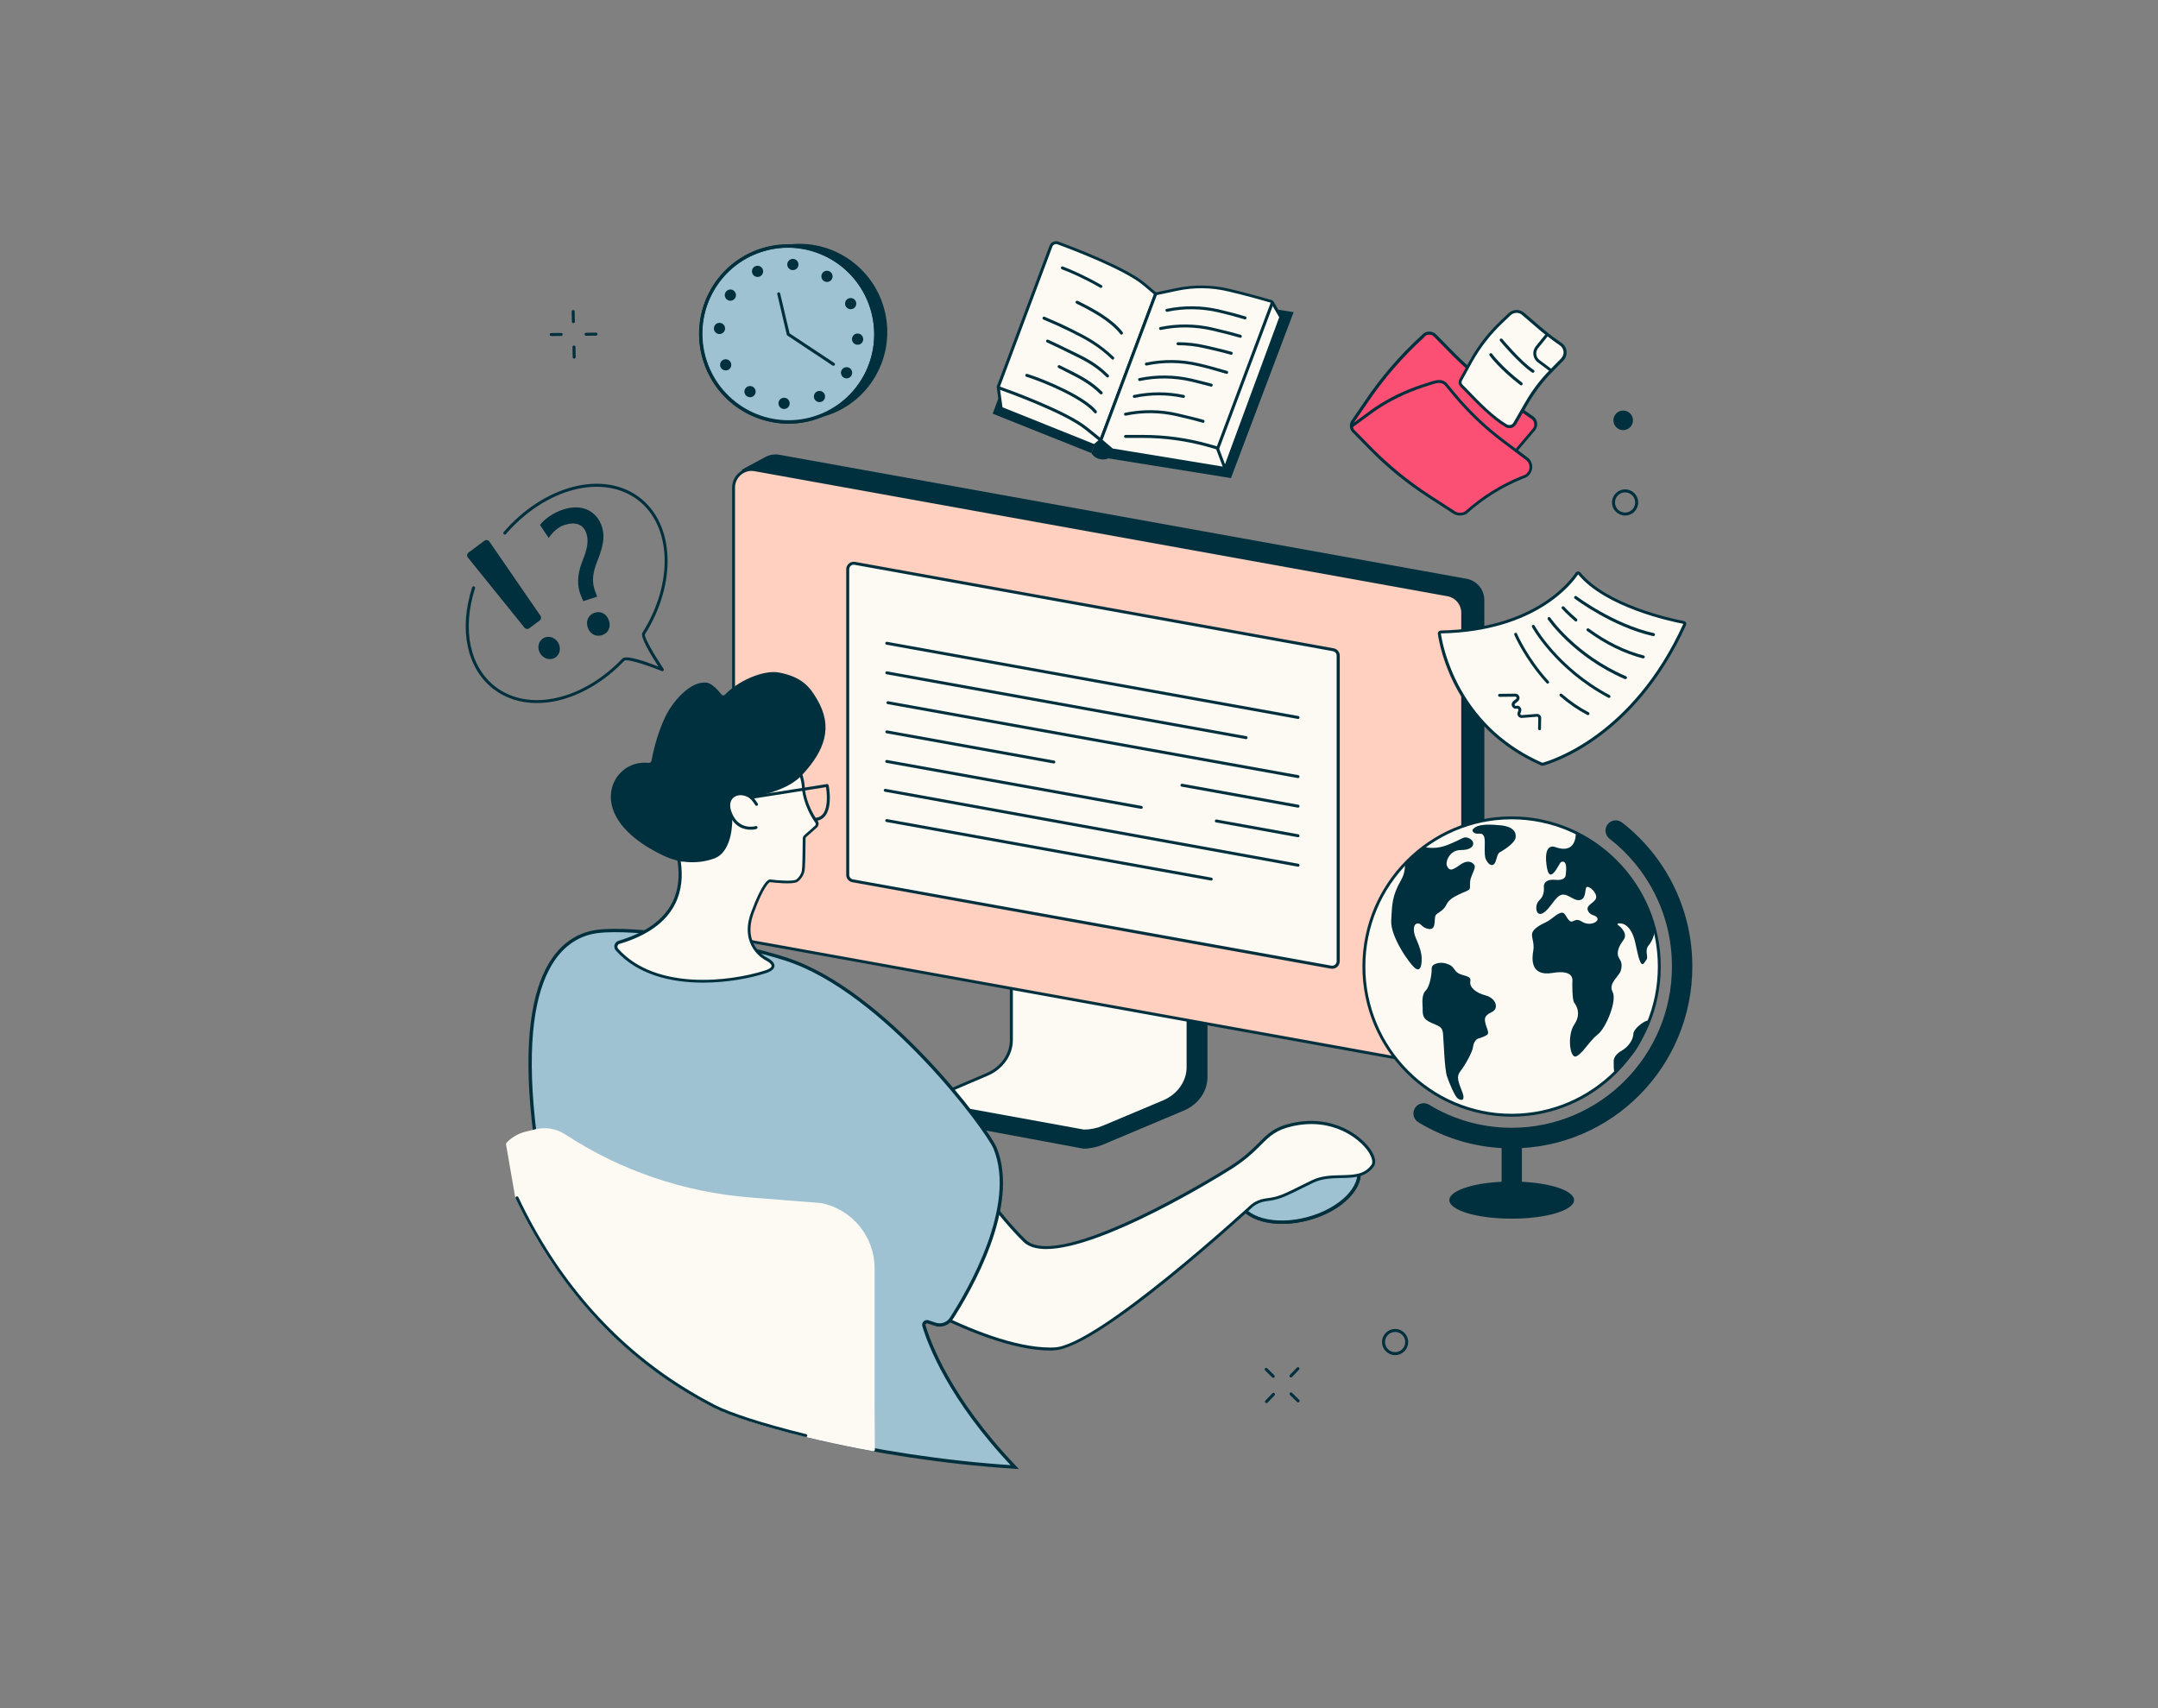 <?xml version="1.0" encoding="utf-8"?>
<!-- Generator: Adobe Illustrator 27.0.1, SVG Export Plug-In . SVG Version: 6.00 Build 0)  -->
<svg version="1.1" id="Layer_1" xmlns="http://www.w3.org/2000/svg" xmlns:xlink="http://www.w3.org/1999/xlink" x="0px" y="0px"
	 viewBox="0 0 216 171" style="enable-background:new 0 0 216 171;" xml:space="preserve">
<rect x="0" y="0" width="216" height="171" fill="#808080" stroke="none"/>
<style type="text/css">
	.st0{fill:#00303D;}
	.st1{fill:#FDFAF3;}
	.st2{fill:#FFCFBF;}
	.st3{fill:#9EC2D2;stroke:#00303D;stroke-width:0.334;stroke-miterlimit:10;}
	.st4{fill:#FB4F73;}
</style>
<g id="Digital_learning_00000110449496243956893260000011526481292181920150_">
	<g>
		<g>
			<path class="st0" d="M120.67,92.69l-17.52-2.62c-0.11,0-0.15,0.11-0.15,0.21v14.9c0,1.43-9.95,5.13-10.05,4.95l-0.01,1.58
				c0,0.29,0.26,0.55,0.59,0.55h0.22c0,0,0,0,0,0l14.69,2.73c0.68,0,1.35-0.15,1.97-0.41l8.08-3.4c1.45-0.61,2.37-1.93,2.37-3.36
				V92.9C120.86,92.8,120.79,92.69,120.67,92.69z"/>
			<g>
				<path class="st1" d="M101.23,89.21v14.91c0,1.47-0.95,2.81-2.43,3.44l-5.45,2.33c-0.36,0.15-0.23,0.63,0.16,0.63l14.97,2.73
					c0.67,0,1.34-0.13,1.95-0.39l6.04-2.54c1.5-0.63,2.45-1.97,2.45-3.45V91.94c0-0.06-0.06-0.11-0.12-0.11l-17.43-2.73
					C101.29,89.1,101.23,89.15,101.23,89.21z"/>
				<path class="st0" d="M108.48,113.39c-0.01,0-0.02,0-0.03,0l-14.95-2.72c-0.25-0.01-0.45-0.16-0.5-0.39
					c-0.04-0.22,0.07-0.43,0.29-0.52l5.45-2.33c1.42-0.61,2.34-1.9,2.34-3.31V89.21c0-0.14,0.12-0.26,0.27-0.26
					c0.01,0,0.02,0,0.02,0l17.43,2.73c0.14,0.01,0.26,0.12,0.26,0.26v14.92c0,1.53-1,2.94-2.54,3.59l-6.04,2.54
					C109.86,113.25,109.17,113.39,108.48,113.39z M101.38,89.25v14.86c0,1.52-0.99,2.93-2.52,3.58l-5.45,2.33
					c-0.09,0.04-0.13,0.11-0.12,0.19c0.01,0.07,0.08,0.15,0.22,0.15c0.01,0,0.02,0,0.03,0l14.95,2.72c0.64,0,1.29-0.13,1.88-0.38
					l6.04-2.54c1.43-0.6,2.36-1.91,2.36-3.31V91.97L101.38,89.25z"/>
			</g>
		</g>
		<g>
			<path class="st0" d="M147.91,104.64l-1.95,1.82L73.49,93.92l0.78-46.91l2.34-1.26c0.43-0.23,0.93-0.31,1.41-0.22l68.77,12.41
				c1.03,0.19,1.78,1.08,1.78,2.13l0.01,42.98C148.59,103.66,148.34,104.23,147.91,104.64z"/>
			<g>
				<path class="st2" d="M144.27,106.72L74.91,94.2c-0.86-0.16-1.49-0.91-1.49-1.78V48.81c0-1.13,1.02-1.98,2.13-1.78l69.36,12.52
					c0.86,0.16,1.49,0.91,1.49,1.78v43.61C146.41,106.07,145.38,106.92,144.27,106.72z"/>
				<path class="st0" d="M144.6,106.9c-0.12,0-0.23-0.01-0.35-0.03L74.89,94.34c-0.93-0.17-1.61-0.98-1.61-1.93V48.81
					c0-0.58,0.26-1.13,0.7-1.5c0.45-0.37,1.03-0.53,1.6-0.42l69.36,12.52c0.93,0.17,1.61,0.98,1.61,1.93v43.61
					c0,0.58-0.26,1.13-0.7,1.5C145.49,106.74,145.05,106.9,144.6,106.9z M144.3,106.58c0.49,0.09,0.98-0.04,1.36-0.36
					c0.38-0.32,0.6-0.78,0.6-1.28V61.33c0-0.81-0.58-1.49-1.37-1.64L75.53,47.17c-0.49-0.09-0.98,0.04-1.36,0.36
					c-0.38,0.32-0.6,0.78-0.6,1.28v43.61c0,0.81,0.58,1.49,1.37,1.64L144.3,106.58z"/>
			</g>
			<g>
				<path class="st1" d="M133.23,96.82l-47.89-8.65c-0.29-0.05-0.5-0.3-0.5-0.59V56.99c0-0.38,0.34-0.66,0.71-0.59l47.89,8.65
					c0.29,0.05,0.5,0.3,0.5,0.59v30.59C133.94,96.6,133.6,96.89,133.23,96.82z"/>
				<path class="st0" d="M133.34,96.98c-0.04,0-0.09,0-0.13-0.01l-47.89-8.65c-0.36-0.06-0.62-0.38-0.62-0.74V56.99
					c0-0.22,0.1-0.43,0.27-0.58c0.17-0.14,0.4-0.2,0.62-0.16l47.89,8.65c0.36,0.06,0.62,0.38,0.62,0.74v30.59
					c0,0.22-0.1,0.43-0.27,0.58C133.69,96.92,133.52,96.98,133.34,96.98z M133.26,96.67c0.13,0.02,0.27-0.01,0.37-0.1
					c0.1-0.09,0.16-0.21,0.16-0.35V65.64c0-0.22-0.16-0.41-0.37-0.45l-47.89-8.65c-0.13-0.02-0.27,0.01-0.37,0.1
					c-0.1,0.09-0.16,0.21-0.16,0.35v30.59c0,0.22,0.16,0.41,0.37,0.45L133.26,96.67z"/>
			</g>
			<g>
				<path class="st0" d="M129.93,71.97c-0.01,0-0.02,0-0.03,0l-41.17-7.43c-0.08-0.01-0.13-0.09-0.12-0.17
					c0.01-0.08,0.09-0.13,0.17-0.12l41.17,7.43c0.08,0.01,0.13,0.09,0.12,0.17C130.07,71.92,130,71.97,129.93,71.97z"/>
				<path class="st0" d="M124.73,73.99c-0.01,0-0.02,0-0.03,0l-35.96-6.49c-0.08-0.01-0.13-0.09-0.12-0.17
					c0.01-0.08,0.09-0.13,0.17-0.12l35.96,6.49c0.08,0.01,0.13,0.09,0.12,0.17C124.86,73.94,124.8,73.99,124.73,73.99z"/>
				<path class="st0" d="M129.93,77.89c-0.01,0-0.02,0-0.03,0l-41.05-7.4c-0.08-0.01-0.13-0.09-0.12-0.17
					c0.01-0.08,0.09-0.13,0.17-0.12l41.05,7.4c0.08,0.01,0.13,0.09,0.12,0.17C130.07,77.84,130,77.89,129.93,77.89z"/>
				<path class="st0" d="M129.93,80.85c-0.01,0-0.02,0-0.03,0l-11.62-2.1c-0.08-0.01-0.13-0.09-0.12-0.17
					c0.01-0.08,0.09-0.13,0.17-0.12l11.62,2.1c0.08,0.01,0.13,0.09,0.12,0.17C130.07,80.8,130,80.85,129.93,80.85z"/>
				<path class="st0" d="M105.49,76.43c-0.01,0-0.02,0-0.03,0l-16.72-3.02c-0.08-0.01-0.13-0.09-0.12-0.17
					c0.01-0.08,0.09-0.13,0.17-0.12l16.72,3.02c0.08,0.01,0.13,0.09,0.12,0.17C105.62,76.38,105.56,76.43,105.49,76.43z"/>
				<path class="st0" d="M129.93,83.81c-0.01,0-0.02,0-0.03,0l-8.18-1.48c-0.08-0.01-0.13-0.09-0.12-0.17
					c0.01-0.08,0.09-0.13,0.17-0.12l8.18,1.48c0.08,0.01,0.13,0.09,0.12,0.17C130.07,83.75,130,83.81,129.93,83.81z"/>
				<path class="st0" d="M114.24,80.97c-0.01,0-0.02,0-0.03,0l-25.48-4.6c-0.08-0.01-0.13-0.09-0.12-0.17
					c0.01-0.08,0.09-0.13,0.17-0.12l25.48,4.6c0.08,0.01,0.13,0.09,0.12,0.17C114.38,80.92,114.31,80.97,114.24,80.97z"/>
				<path class="st0" d="M129.93,86.76c-0.01,0-0.02,0-0.03,0l-41.32-7.5c-0.08-0.01-0.13-0.09-0.12-0.17s0.09-0.13,0.17-0.12
					l41.32,7.5c0.08,0.01,0.13,0.09,0.12,0.17C130.07,86.71,130,86.76,129.93,86.76z"/>
				<path class="st0" d="M121.24,88.15c-0.01,0-0.02,0-0.03,0l-32.48-5.86c-0.08-0.01-0.13-0.09-0.12-0.17
					c0.01-0.08,0.09-0.13,0.17-0.12l32.48,5.86c0.08,0.01,0.13,0.09,0.12,0.17C121.38,88.1,121.31,88.15,121.24,88.15z"/>
			</g>
		</g>
	</g>
	<g>
		<g>
			<g>
				<g>
					
						<ellipse transform="matrix(0.966 -0.258 0.258 0.966 -26.173 37.537)" class="st3" cx="129.97" cy="118.52" rx="6.22" ry="3.63"/>
					<path class="st0" d="M128.35,122.52c-2.29,0-4.13-0.88-4.53-2.36c-0.26-0.99,0.14-2.09,1.14-3.09c0.98-0.98,2.41-1.77,4.04-2.2
						c3.39-0.91,6.59,0,7.13,2.01c0.54,2.01-1.78,4.39-5.18,5.29C130.05,122.41,129.17,122.52,128.35,122.52z M131.62,114.81
						c-0.8,0-1.67,0.11-2.55,0.35c-1.58,0.42-2.97,1.18-3.91,2.12c-0.92,0.93-1.3,1.92-1.06,2.81c0.5,1.86,3.53,2.66,6.76,1.8
						c3.23-0.86,5.46-3.08,4.97-4.93C135.48,115.6,133.77,114.81,131.62,114.81z"/>
				</g>
				<g>
					<path class="st1" d="M125.34,120.68c0.38-0.3,0.83-0.49,1.31-0.55c1.47-0.19,1.71-0.35,4.66-1.81c2.21-1.1,4.77,0.23,6.07-1.64
						c0.76-1.08-2.7-5.3-8.09-4.08c-3.07,0.69-2.64,2.25-6.67,4.64c0,0-16.61,10.37-20.09,6.98c-3.86-3.77-7.25-9.68-7.25-9.68
						l-10.04,12.15c0,0,12.69,8.69,20.28,8.37C109.99,134.85,125.34,120.68,125.34,120.68z"/>
					<path class="st0" d="M105.13,135.2c-7.6,0-19.83-8.31-19.96-8.4c-0.03-0.02-0.06-0.06-0.06-0.1c-0.01-0.04,0.01-0.08,0.03-0.12
						l10.04-12.15c0.03-0.04,0.08-0.06,0.13-0.05c0.05,0,0.09,0.03,0.12,0.07c0.03,0.06,3.43,5.94,7.23,9.65
						c3.35,3.28,19.74-6.89,19.9-7c1.82-1.08,2.72-1.99,3.45-2.72c0.9-0.9,1.54-1.55,3.26-1.94c4.21-0.95,7.02,1.32,7.92,2.65
						c0.46,0.68,0.58,1.3,0.33,1.66c-0.79,1.13-1.99,1.15-3.27,1.18c-0.95,0.02-1.94,0.04-2.86,0.5l-0.57,0.28
						c-2.43,1.21-2.74,1.37-4.14,1.55c-0.45,0.06-0.88,0.24-1.23,0.51c-0.69,0.64-15.45,14.21-19.89,14.4
						C105.41,135.19,105.27,135.2,105.13,135.2z M85.48,126.64c1.36,0.91,12.57,8.26,19.65,8.26c0.14,0,0.28,0,0.41-0.01
						c4.34-0.18,19.55-14.18,19.71-14.32c0,0,0.01-0.01,0.01-0.01c0.4-0.31,0.88-0.51,1.38-0.58c1.35-0.17,1.6-0.3,4.05-1.52
						l0.57-0.28c0.98-0.49,2-0.51,2.98-0.53c1.25-0.03,2.34-0.05,3.04-1.05c0.17-0.25,0.04-0.77-0.33-1.33
						c-0.86-1.27-3.55-3.44-7.61-2.52c-1.63,0.37-2.25,0.99-3.12,1.86c-0.74,0.74-1.66,1.66-3.51,2.76
						c-0.58,0.36-12.36,7.67-18,7.67c-0.97,0-1.75-0.22-2.27-0.72c-3.44-3.37-6.56-8.5-7.17-9.53L85.48,126.64z"/>
				</g>
				<path class="st3" d="M78.69,96.02c-5.72-1.85-15.09-3.24-18.85-2.78c-4.17,0.51-8.88,5.16-5.78,23.79
					c0.61,3.65,1.06,6.95,1.7,9.87c3.87,5.62,9.01,10.43,15.82,13.92c3.01,1.54,15.34,5.11,29.99,6.05
					c-6.53-6.85-8.57-12.4-9.09-14.15c-0.07-0.25,0.16-0.47,0.41-0.39l0.72,0.24c0.6,0.2,1.27-0.03,1.61-0.57
					c1.78-2.76,6.75-11.25,4.38-17.06C98.87,113.12,88.57,99.22,78.69,96.02z"/>
			</g>
			<g>
				<g>
					<path class="st1" d="M78.95,75.06c0,0,1.37,2.06,1.46,3.75c0.02,0.45,0.21,1.88,1.31,3.46c0.11,0.15,0.08,0.36-0.06,0.48
						l-1.06,0.94c-0.07,0.07-0.11,0.16-0.12,0.25c0,0.6-0.02,2.82-0.09,3.23c-0.08,0.48-0.47,0.9-0.66,1
						c-0.5,0.27-2.69-0.01-2.69-0.01s-0.59,0.06-1.74,3.17c-1.24,3.36,1.33,4.63,1.33,4.63c0.97,0.5,0.98,0.99-0.06,1.33
						c-3.61,1.15-11.07,1.99-14.83-2.24c-0.21-0.24-0.11-0.63,0.21-0.72c9.57-2.82,5.01-10.95,5.21-11.01
						c0.52-0.14,3.49-3.27,5.23-4.16c1.19-0.61,2.63,0.27,3.59-0.65L78.95,75.06z"/>
					<path class="st0" d="M70.37,98.37c-3.16,0-6.54-0.76-8.73-3.22c-0.14-0.15-0.18-0.36-0.13-0.56c0.06-0.2,0.21-0.35,0.4-0.41
						c2.69-0.79,4.51-2.09,5.39-3.85c1.31-2.62,0.2-5.6-0.16-6.58c-0.13-0.34-0.15-0.41-0.11-0.5c0.02-0.04,0.06-0.07,0.1-0.08
						c0.18-0.05,0.88-0.68,1.57-1.29c1.16-1.04,2.59-2.32,3.64-2.86c0.57-0.29,1.19-0.26,1.78-0.23c0.66,0.03,1.29,0.07,1.77-0.39
						l2.95-3.46c0.03-0.04,0.07-0.05,0.12-0.05c0.05,0,0.09,0.03,0.11,0.07c0.06,0.09,1.4,2.11,1.48,3.83
						c0.01,0.28,0.14,1.75,1.29,3.38c0.15,0.21,0.12,0.5-0.08,0.68l-1.06,0.94c-0.04,0.04-0.07,0.09-0.07,0.14
						c0,0.66-0.02,2.83-0.1,3.25c-0.09,0.51-0.49,0.98-0.73,1.11c-0.51,0.28-2.39,0.06-2.74,0.02c-0.1,0.05-0.64,0.44-1.61,3.07
						c-1.18,3.19,1.16,4.4,1.26,4.45c0.57,0.3,0.83,0.59,0.81,0.89c-0.03,0.29-0.32,0.53-0.89,0.71
						C75.11,97.92,72.81,98.37,70.37,98.37z M67.34,83.42c0.02,0.06,0.05,0.15,0.09,0.24c0.38,1.01,1.52,4.08,0.15,6.82
						c-0.92,1.84-2.79,3.19-5.57,4.01c-0.1,0.03-0.17,0.1-0.2,0.2c-0.03,0.1,0,0.2,0.06,0.28c3.77,4.23,11.25,3.29,14.68,2.19
						c0.6-0.19,0.68-0.38,0.68-0.45c0.01-0.08-0.04-0.29-0.64-0.6c-0.02-0.01-2.68-1.37-1.4-4.81c1.1-2.97,1.7-3.25,1.86-3.26
						c0.01,0,0.02,0,0.03,0c0.83,0.11,2.26,0.2,2.6,0.02c0.16-0.09,0.51-0.48,0.58-0.9c0.06-0.32,0.08-1.86,0.09-3.2
						c0-0.14,0.06-0.27,0.17-0.36l1.06-0.94c0.08-0.07,0.1-0.2,0.03-0.29c-1.19-1.7-1.33-3.24-1.34-3.53
						c-0.07-1.36-1.01-2.99-1.32-3.51l-2.83,3.31c0,0-0.01,0.01-0.01,0.01c-0.57,0.55-1.3,0.51-2,0.47
						c-0.55-0.03-1.13-0.06-1.63,0.2c-1.01,0.52-2.43,1.79-3.57,2.81C68.09,82.83,67.61,83.26,67.34,83.42z"/>
				</g>
				<path class="st0" d="M81.63,82.17c-0.08,0-0.14-0.06-0.15-0.14c-0.01-0.08,0.06-0.15,0.14-0.16c0.33-0.02,0.58-0.16,0.76-0.4
					c0.55-0.73,0.37-2.21,0.3-2.67l-7.49,1.18c-0.08,0.01-0.16-0.04-0.17-0.12c-0.01-0.08,0.04-0.16,0.12-0.17l7.63-1.2
					c0.08-0.01,0.15,0.04,0.17,0.12c0.02,0.08,0.41,2.08-0.33,3.05c-0.24,0.31-0.57,0.49-0.98,0.52
					C81.63,82.17,81.63,82.17,81.63,82.17z"/>
				<path class="st0" d="M75.14,83.06c-0.63,0-1.62-0.23-2.16-1.55c-0.33-0.81-0.22-1.53,0.29-1.92c0.53-0.41,1.35-0.36,1.99,0.12
					c0.24,0.18,0.55,0.68,0.59,0.74c0.04,0.07,0.02,0.16-0.05,0.2c-0.07,0.04-0.16,0.02-0.2-0.05c-0.09-0.14-0.35-0.53-0.52-0.66
					c-0.53-0.4-1.2-0.45-1.63-0.12c-0.4,0.31-0.48,0.89-0.19,1.57c0.72,1.77,2.31,1.33,2.38,1.31c0.08-0.02,0.16,0.02,0.18,0.1
					c0.02,0.08-0.02,0.16-0.1,0.18C75.71,83,75.48,83.06,75.14,83.06z"/>
				<path class="st0" d="M81.76,69.97c-0.7-1.18-1.46-2.19-3.76-2.64c-1.58-0.31-4.15,0.85-5.42,2.2c-0.11,0.11-0.27,0.12-0.36,0
					c-0.27-0.34-0.92-1.12-1.49-1.19c-1.66-0.2-3.36,1.95-3.96,3.06c-0.44,0.81-1.18,2.63-1.56,4.75c-0.02,0.13-0.14,0.23-0.27,0.22
					c-0.5-0.05-1.5-0.05-2.39,0.61c-1.59,1.17-1.41,2.89-1.4,3.1c0.22,2.45,2.7,4.26,4.59,5.24c1.28,0.67,1.76,0.76,2.51,0.94
					c0.04,0.01,0.09,0.01,0.13-0.01c0.67,0.1,1.8,0.15,3.06-0.29c2-0.7,1.85-4.02,1.85-4.02l-0.25-0.63
					c-0.15-0.38-0.17-0.81-0.02-1.19c0.47-1.16,2.22-0.29,2.28-0.3c3.28-0.68,4.44-1.64,5.04-2.3
					C82.49,75.18,83.46,72.82,81.76,69.97z"/>
			</g>
		</g>
		<g>
			<g>
				<path class="st0" d="M82.18,120.58c-0.01,0-0.02,0-0.02,0L75,120.01c-6.55-0.52-12.87-2.66-18.38-6.25
					c-0.04-0.03-0.09-0.06-0.13-0.08c-0.86-0.56-1.92-0.73-2.91-0.48l-0.97,0.24c-0.61,0.15-1.18,0.46-1.64,0.89
					c-0.11,0.1-0.18,0.18-0.18,0.2l0.92,5.31c4.1,8.65,10.34,16.09,19.85,20.97c1.96,1.01,7.9,2.88,15.85,4.31
					c-0.01-1.92-0.03-4.57-0.03-4.57v-13.61C87.39,123.85,85.21,121.19,82.18,120.58z"/>
				<path class="st1" d="M87.42,145.28c-0.01,0-0.02,0-0.03,0c-7.55-1.36-13.71-3.21-15.89-4.33c-4.57-2.34-8.6-5.4-12-9.1
					c-3.11-3.38-5.77-7.4-7.92-11.94c-0.01-0.01-0.01-0.02-0.01-0.04l-0.92-5.31c0-0.01,0-0.02,0-0.02c0-0.07,0.03-0.13,0.22-0.31
					c0.47-0.44,1.06-0.76,1.7-0.93l0.97-0.24c1.03-0.26,2.14-0.08,3.03,0.5l0.13,0.08c5.46,3.56,11.79,5.71,18.31,6.23l7.18,0.57
					c0,0,0.01,0,0.01,0c3.09,0.62,5.34,3.36,5.34,6.51v13.61l0.03,4.57c0,0.04-0.02,0.09-0.05,0.11
					C87.49,145.27,87.46,145.28,87.42,145.28z M50.93,114.59L50.93,114.59C50.93,114.59,50.93,114.59,50.93,114.59z"/>
			</g>
			<path class="st0" d="M80.66,143.85c-0.01,0-0.02,0-0.04,0c-2.09-0.51-4.07-1.06-5.72-1.59c-1.5-0.49-2.68-0.94-3.4-1.31
				c-1.17-0.6-2.32-1.26-3.42-1.95c-7.04-4.44-12.58-10.84-16.47-19.02c-0.04-0.07,0-0.16,0.07-0.2c0.07-0.04,0.16,0,0.2,0.07
				c3.86,8.13,9.37,14.49,16.36,18.9c1.09,0.69,2.23,1.34,3.4,1.94c0.7,0.36,1.89,0.81,3.35,1.29c1.64,0.53,3.61,1.08,5.7,1.59
				c0.08,0.02,0.13,0.1,0.11,0.18C80.79,143.81,80.72,143.85,80.66,143.85z"/>
		</g>
	</g>
	<g>
		<g>
			<g>
				<ellipse class="st1" cx="151.3" cy="96.76" rx="14.78" ry="14.88"/>
				<g>
					<path class="st0" d="M147.39,83.07c-0.06,0.09,0.12,0.39,0.48,0.39s0.54-0.06,0.69,0.33s-0.06,1.72,0.15,2.2
						c0.21,0.48,0.57,0.78,0.84,0.51s0.24-0.99,0.57-1.18c0.33-0.18,1.53-0.9,1.59-1.51c0.06-0.6-0.36-1.05-1.41-1.18
						C149.25,82.53,147.84,82.41,147.39,83.07z"/>
					<path class="st0" d="M143.52,96.57c-0.14,0.08-0.22,0.23-0.22,0.39c0.02,0.51-0.17,1.76-0.57,2.17
						c-0.51,0.51-0.32,1.44-0.33,1.81c-0.02,0.76,0.06,1.09,0.86,1.45s1.12,0.38,1.18,1.11c0.06,0.72,0.15,3.52,0.39,4.24
						c0.24,0.72,0.75,1.9,1.02,2.17c0.27,0.27,0.9,0.42,0.51-0.6c-0.39-1.02-0.63-1.51-0.18-2.08c0.45-0.57,1.2-1.9,1.26-2.41
						c0.06-0.51,0.33-0.81,0.57-0.87s0.75-0.24,0.9-0.42c0.15-0.18-0.15-0.69-0.24-1.14c-0.09-0.45-0.09-0.72,0.66-1.08
						c0.75-0.36,0.39-1.39-0.63-1.66c-1.02-0.27-1.65-0.84-1.53-1.42c0.12-0.57-0.69-0.51-1.17-0.78c-0.48-0.27-0.46-0.7-1-0.9
						C144.3,96.25,143.79,96.42,143.52,96.57z"/>
					<path class="st0" d="M162.07,95.94c-0.25-0.38-0.22-0.98,0.41-1.81c0.5-0.65-0.22-1.3-0.54-1.54
						c-0.06-0.05-0.03-0.14,0.04-0.15c0.41-0.05,1.35,0.09,1.76,2.2c0.54,2.73,0.76,1.78,1.04,1.46c0.28-0.32-0.25-0.91,0.28-1.52
						c0.33-0.39,0.5-0.95,0.59-1.41c-1.07-4.33-4.01-7.91-7.92-9.81c0.01,0.48-0.11,2.13-2.03,1.45c0,0-1.2-0.57-0.91,1.75
						c0.28,2.32,1.26-0.16,1.45-0.25c0.19-0.1,0.69-0.22,0.47,1.33c0,0-0.03,0.54-1.01,0.44c-0.98-0.1-1.17,0.38-1.17,0.63
						c0,0.25,0.09,0.92-0.44,1.4c-0.54,0.48-0.38,1.71,0.35,1.3c0.73-0.41,1.23-1.71,1.89-1.84c0.66-0.13,1.26,0.73,1.89,0.51
						c0.63-0.22,0.35-1.3,0.66-1.3c0.32,0,0.98,0.63,0.88,1.11c-0.09,0.48-1.07,0.7-0.82,1.27c0.25,0.57,0.79,0.38,0.95,0.76
						c0.16,0.38-0.79,0.83-1.54,0.35c-0.76-0.48-0.88,0.22-1.26-0.1c-0.38-0.32-0.41-0.98-0.95-0.76c-0.54,0.22-0.85,0.67-1.54,0.98
						c-0.69,0.32-1.26,0.73-1.26,1.17c0,0.44,0.25,0.92,0.13,1.62c-0.13,0.7-0.35,2.6,1.92,2.22c2.27-0.38,1.99,0.79,1.99,0.92
						s-0.03,1.78,0.19,2.06c0.22,0.29,0.73,1.11,0,2.19c-0.73,1.08-0.44,3.49,0.22,3.17c0.66-0.32,1.32-1.56,2.14-2.19
						c0.82-0.63,1.95-3.4,1.48-4.25c-0.47-0.86,0.66-1.56,0.82-2.13C162.38,96.6,162.32,96.32,162.07,95.94z"/>
					<path class="st0" d="M140.63,86.46c0.01,0.53-0.08,1.1-0.39,1.64c-0.93,1.63-0.9,2.44-0.99,4.07c-0.09,1.63,1.95,4.5,2.46,4.8
						c0.51,0.3,0.59-0.42,0.59-0.99c0-0.57-0.22-1.26-0.52-1.92c-0.3-0.66-0.3-1.08-0.21-1.36c0.09-0.27,0.45-0.36,0.69-0.09
						c0.24,0.27,0.81,0.51,1.09,0.34c0.34-0.21,0.21-1.02,0.33-1.29s0.78-0.45,1.05-1.02c0.27-0.57,0.72-0.81,1.26-1.08
						c0.54-0.27,1.02-0.39,1.11-0.57c0.09-0.18-0.03-0.6,0.12-1.08c0.15-0.48,0.51-1.05,0.36-1.3c-0.15-0.24-0.6-0.63-1.44-0.03
						s-1.05,0.6-1.29,0.15s0.27-1.63,1.32-1.63c1.05,0,1.26-0.36,1.29-0.63c0.03-0.27-0.3-0.57-0.66-0.63
						c-0.36-0.06-0.42,0.15-1.92,0.75c-1,0.4-1.88,0.31-2.35,0.2C141.85,85.28,141.21,85.84,140.63,86.46z"/>
					<path class="st0" d="M163.48,103.54c-0.02,0.67-0.65,1.32-1.02,1.55c-0.37,0.22-0.94,0.57-0.94,1.15
						c0,0.37-0.01,0.84,0.08,1.21c1.97-1.92,2.36-2.3,3.49-5.2C165.02,101.87,163.5,102.86,163.48,103.54z"/>
				</g>
			</g>
			<path class="st0" d="M151.3,111.79c-8.23,0-14.93-6.74-14.93-15.03s6.7-15.03,14.93-15.03s14.93,6.74,14.93,15.03
				S159.54,111.79,151.3,111.79z M151.3,82.02c-8.07,0-14.64,6.61-14.64,14.74s6.57,14.74,14.64,14.74s14.64-6.61,14.64-14.74
				S159.37,82.02,151.3,82.02z"/>
		</g>
		<g>
			<path class="st0" d="M141.65,110.89c-0.33,0.49-0.19,1.15,0.32,1.46c2.73,1.66,5.92,2.61,9.34,2.61
				c9.99,0,18.08-8.15,18.08-18.21c0-5.86-2.75-11.08-7.03-14.41c-0.47-0.36-1.14-0.26-1.48,0.23c-0.31,0.45-0.21,1.06,0.22,1.39
				c3.8,2.95,6.25,7.58,6.25,12.79c0,8.92-7.18,16.15-16.04,16.15c-3.03,0-5.86-0.84-8.27-2.31
				C142.56,110.31,141.96,110.44,141.65,110.89z"/>
			<rect x="150.3" y="113.86" class="st0" width="2.03" height="6.83"/>
			<ellipse class="st0" cx="151.31" cy="120.14" rx="6.24" ry="1.86"/>
		</g>
	</g>
	<g>
		<polygon class="st0" points="123.21,47.86 110.9,45.88 117.17,29.28 129.48,31.25 		"/>
		<polygon class="st0" points="109.24,45.36 99.36,41.41 105.2,25.93 115.02,30.05 		"/>
		<path class="st0" d="M110.93,45.89c-0.57,0.26-1.39,0.03-1.69-0.53l5.81-15.52c0.28,0.57,1.09,0.83,1.67,0.58L110.93,45.89z"/>
		<g>
			<path class="st0" d="M111.23,45.06c-0.57,0.26-1.39,0.03-1.69-0.53l5.75-15.35c0.28,0.57,1.09,0.83,1.67,0.58L111.23,45.06z"/>
			<path class="st0" d="M110.72,45.31c-0.53,0-1.07-0.27-1.31-0.71c-0.02-0.04-0.02-0.08-0.01-0.12l5.75-15.35
				c0.02-0.06,0.07-0.09,0.13-0.1c0.06,0,0.11,0.03,0.14,0.08c0.24,0.48,0.96,0.73,1.48,0.51c0.05-0.02,0.12-0.01,0.16,0.03
				c0.04,0.04,0.06,0.1,0.04,0.16l-5.74,15.3c-0.01,0.04-0.04,0.07-0.08,0.08C111.11,45.28,110.91,45.31,110.72,45.31z
				 M111.23,45.06L111.23,45.06L111.23,45.06z M109.7,44.52c0.27,0.42,0.92,0.62,1.41,0.43l5.61-14.96
				c-0.51,0.08-1.07-0.11-1.39-0.49L109.7,44.52z"/>
		</g>
		<g>
			<polygon class="st1" points="100.2,40.88 109.53,44.62 110.18,44.07 115.44,30.04 114.34,29.6 105.73,24.93 99.92,38.75 			"/>
			<path class="st0" d="M109.53,44.77c-0.02,0-0.04,0-0.06-0.01l-9.33-3.75c-0.05-0.02-0.08-0.07-0.09-0.12l-0.28-2.13
				c0-0.03,0-0.05,0.01-0.08l5.81-13.82c0.02-0.04,0.05-0.07,0.09-0.08c0.04-0.01,0.08-0.01,0.12,0.01l8.6,4.67l1.1,0.43
				c0.08,0.03,0.11,0.11,0.08,0.19l-5.26,14.03c-0.01,0.02-0.02,0.04-0.04,0.06l-0.65,0.55C109.6,44.76,109.57,44.77,109.53,44.77z
				 M100.34,40.77l9.17,3.68l0.55-0.47l5.19-13.86l-0.97-0.38c-0.01,0-0.01,0-0.02-0.01l-8.46-4.59l-5.73,13.63L100.34,40.77z"/>
		</g>
		<g>
			<path class="st1" d="M99.93,38.69c-0.02,0.05,0.01,0.11,0.06,0.13c0.81,0.29,6.67,2.39,8.75,4.08l1.45,1.17l5.49-14.65
				l-1.16-0.98c-1.84-1.55-6.97-3.51-8.61-4.12c-0.29-0.11-0.6,0.04-0.71,0.32L99.93,38.69z"/>
			<path class="st0" d="M110.18,44.22c-0.03,0-0.07-0.01-0.09-0.03l-1.45-1.17c-2.06-1.68-8.03-3.81-8.7-4.05
				c-0.06-0.02-0.11-0.07-0.14-0.13c-0.03-0.06-0.03-0.13-0.01-0.19c0,0,0,0,0,0l5.26-14.05c0.13-0.36,0.54-0.54,0.9-0.41
				c1.56,0.58,6.79,2.57,8.66,4.15l1.16,0.98c0.05,0.04,0.07,0.11,0.04,0.17l-5.49,14.65c-0.02,0.04-0.05,0.08-0.1,0.09
				C110.21,44.22,110.2,44.22,110.18,44.22z M100.09,38.7c0.88,0.31,6.68,2.41,8.74,4.08l1.29,1.04l5.38-14.36l-1.08-0.91
				c-1.83-1.54-7.02-3.52-8.57-4.09c-0.21-0.08-0.44,0.03-0.52,0.24L100.09,38.7z"/>
		</g>
		<g>
			<path class="st1" d="M110.18,44.07l1.13,0.97l11.3,1.85l5.58-15.15l-0.81-1.4c-0.02-0.04-0.06-0.06-0.11-0.05
				c-0.46,0.05-3.08,0.35-4.16,0.06c-1.66-0.43-3.41-0.42-5.1-0.07l-2.16,0.46L110.18,44.07z"/>
			<path class="st0" d="M122.61,47.04c-0.01,0-0.02,0-0.02,0l-11.3-1.85c-0.03,0-0.05-0.02-0.07-0.03l-1.13-0.97
				c-0.05-0.04-0.07-0.11-0.04-0.17l5.67-13.33c0.02-0.04,0.06-0.08,0.11-0.09l2.16-0.46c1.77-0.37,3.56-0.35,5.17,0.07
				c1.07,0.28,3.8-0.03,4.11-0.07c0.1-0.01,0.2,0.04,0.25,0.13l0.81,1.4c0.02,0.04,0.03,0.08,0.01,0.13l-5.58,15.15
				C122.73,47.01,122.67,47.04,122.61,47.04z M111.38,44.9l11.14,1.83l5.52-14.97l-0.77-1.32c-0.57,0.07-3.1,0.34-4.19,0.06
				c-1.56-0.41-3.3-0.43-5.03-0.07l-2.09,0.44l-5.6,13.16L111.38,44.9z"/>
		</g>
		<path class="st1" d="M115.3,43.39c0.74,0.03,1.47,0.14,2.19,0.31c2.37,0.56,4.39,1.18,4.39,1.18l5.44-14.51
			c0.03-0.08-0.01-0.16-0.09-0.19c-0.51-0.15-2.27-0.66-4.27-1.14c-1.7-0.4-3.47-0.42-5.19-0.06l-2.1,0.44l-5.49,14.65l2.2-0.45
			C113.34,43.42,114.33,43.35,115.3,43.39z"/>
		<path class="st0" d="M121.88,45.02c-0.01,0-0.03,0-0.04-0.01c0,0-0.34-0.1-0.89-0.26c-2.12-0.6-4.32-0.91-6.53-0.91l-1.76,0
			c-0.08,0-0.15-0.07-0.15-0.15c0-0.08,0.07-0.15,0.15-0.15l1.76,0c2.24,0,4.47,0.31,6.62,0.92c0.35,0.1,0.62,0.18,0.76,0.22
			l5.39-14.38c-0.49-0.14-2.25-0.66-4.26-1.13c-1.67-0.4-3.44-0.42-5.12-0.06l-2.02,0.43l-5.46,14.58
			c-0.03,0.08-0.11,0.12-0.19,0.09c-0.08-0.03-0.12-0.11-0.09-0.19l5.49-14.65c0.02-0.05,0.06-0.08,0.11-0.09l2.1-0.44
			c1.73-0.36,3.54-0.34,5.25,0.06c2.01,0.48,3.78,0.99,4.28,1.14c0.08,0.02,0.14,0.08,0.18,0.15c0.04,0.07,0.04,0.16,0.01,0.23
			l-5.44,14.51C122,44.99,121.94,45.02,121.88,45.02z"/>
		<g>
			<g>
				<path class="st0" d="M124.62,31.98c-0.01,0-0.03,0-0.04-0.01l-0.34-0.1c-0.62-0.18-1.07-0.31-2.28-0.6
					c-1.67-0.39-3.44-0.42-5.12-0.06c-0.08,0.02-0.16-0.03-0.18-0.11c-0.02-0.08,0.03-0.16,0.11-0.18c1.73-0.36,3.54-0.34,5.25,0.06
					c1.22,0.29,1.67,0.42,2.3,0.6l0.34,0.1c0.08,0.02,0.12,0.1,0.1,0.18C124.74,31.94,124.68,31.98,124.62,31.98z"/>
				<path class="st0" d="M124.16,33.82c-0.01,0-0.03,0-0.04-0.01c-0.79-0.23-1.36-0.38-2.8-0.72c-1.67-0.39-3.44-0.42-5.12-0.06
					c-0.08,0.02-0.16-0.03-0.18-0.11c-0.02-0.08,0.03-0.16,0.11-0.18c1.73-0.36,3.54-0.34,5.25,0.06c1.45,0.34,2.02,0.49,2.81,0.72
					c0.08,0.02,0.12,0.1,0.1,0.18C124.28,33.78,124.22,33.82,124.16,33.82z"/>
				<path class="st0" d="M123.24,35.52c-0.01,0-0.03,0-0.04-0.01c-0.63-0.18-0.98-0.26-1.77-0.45c-0.23-0.05-0.5-0.12-0.83-0.19
					c-0.88-0.21-1.79-0.31-2.69-0.31c-0.09,0-0.15-0.07-0.15-0.15c0-0.08,0.07-0.15,0.15-0.15c0.93,0,1.86,0.11,2.76,0.32
					c0.32,0.08,0.59,0.14,0.83,0.19c0.79,0.19,1.15,0.27,1.78,0.45c0.08,0.02,0.12,0.1,0.1,0.18
					C123.36,35.47,123.3,35.52,123.24,35.52z"/>
				<path class="st0" d="M122.79,37.43c-0.01,0-0.03,0-0.04-0.01c-0.18-0.05-0.36-0.1-0.53-0.15c-0.6-0.18-1.21-0.36-2.32-0.62
					c-1.67-0.39-3.44-0.42-5.12-0.06c-0.08,0.02-0.16-0.03-0.18-0.11c-0.02-0.08,0.03-0.16,0.11-0.18c1.73-0.36,3.54-0.34,5.25,0.06
					c1.11,0.26,1.73,0.45,2.33,0.62c0.17,0.05,0.35,0.1,0.53,0.15c0.08,0.02,0.12,0.1,0.1,0.18
					C122.91,37.38,122.85,37.43,122.79,37.43z"/>
				<path class="st0" d="M121.24,38.71c-0.01,0-0.03,0-0.04-0.01c-0.68-0.18-1.35-0.35-1.98-0.5c-1.67-0.39-3.44-0.42-5.12-0.06
					c-0.08,0.02-0.16-0.03-0.18-0.11c-0.02-0.08,0.03-0.16,0.11-0.18c1.73-0.36,3.54-0.34,5.25,0.06c0.64,0.15,1.31,0.32,1.99,0.5
					c0.08,0.02,0.13,0.1,0.11,0.18C121.36,38.66,121.3,38.71,121.24,38.71z"/>
				<path class="st0" d="M118.46,39.83c-0.01,0-0.02,0-0.03,0c-1.61-0.34-3.24-0.34-4.86,0c-0.08,0.02-0.16-0.03-0.18-0.11
					c-0.02-0.08,0.03-0.16,0.11-0.18c1.66-0.35,3.34-0.35,4.99,0c0.08,0.02,0.13,0.1,0.11,0.18
					C118.59,39.78,118.53,39.83,118.46,39.83z"/>
				<path class="st0" d="M120.43,42.33c-0.01,0-0.03,0-0.04-0.01c-0.75-0.22-1.11-0.3-2.29-0.58l-0.29-0.07
					c-1.67-0.39-3.44-0.42-5.12-0.06c-0.08,0.02-0.16-0.03-0.18-0.11c-0.02-0.08,0.03-0.16,0.11-0.18c1.73-0.36,3.54-0.34,5.25,0.06
					l0.29,0.07c1.19,0.28,1.54,0.37,2.3,0.58c0.08,0.02,0.12,0.1,0.1,0.18C120.55,42.29,120.49,42.33,120.43,42.33z"/>
			</g>
			<g>
				<path class="st0" d="M110.19,28.82c-0.03,0-0.05-0.01-0.07-0.02c-1.47-0.85-2.98-1.53-3.83-1.84c-0.08-0.03-0.12-0.11-0.09-0.19
					c0.03-0.08,0.11-0.12,0.19-0.09c0.86,0.32,2.39,1.01,3.88,1.87c0.07,0.04,0.1,0.13,0.05,0.2
					C110.29,28.79,110.24,28.82,110.19,28.82z"/>
				<path class="st0" d="M112.26,33.5c-0.04,0-0.09-0.02-0.12-0.06c-1.06-1.33-2.83-2.27-4.4-3.05c-0.07-0.04-0.1-0.13-0.07-0.2
					c0.04-0.07,0.13-0.1,0.2-0.07c1.6,0.79,3.4,1.75,4.5,3.13c0.05,0.06,0.04,0.16-0.02,0.21C112.33,33.49,112.29,33.5,112.26,33.5z
					"/>
				<path class="st0" d="M111.39,36c-0.04,0-0.07-0.01-0.1-0.04c-1.38-1.33-2.64-2-4.16-2.75c-1.02-0.5-1.61-0.76-2.18-1
					c-0.17-0.07-0.33-0.14-0.51-0.22c-0.08-0.03-0.11-0.12-0.08-0.2c0.03-0.08,0.12-0.11,0.2-0.08c0.17,0.08,0.34,0.15,0.5,0.22
					c0.58,0.25,1.17,0.5,2.19,1.01c1.54,0.76,2.82,1.45,4.23,2.8c0.06,0.06,0.06,0.15,0,0.21C111.47,35.99,111.43,36,111.39,36z"/>
				<path class="st0" d="M110.86,37.79c-0.04,0-0.08-0.01-0.1-0.04c-1.18-1.16-2.22-1.66-3.53-2.3c-0.19-0.09-0.39-0.19-0.59-0.29
					c-0.58-0.29-1.21-0.58-1.85-0.88c-0.07-0.03-0.11-0.12-0.07-0.2c0.03-0.07,0.12-0.11,0.2-0.07c0.64,0.3,1.27,0.59,1.85,0.88
					c0.2,0.1,0.4,0.19,0.58,0.28c1.28,0.62,2.39,1.16,3.61,2.36c0.06,0.06,0.06,0.15,0,0.21C110.94,37.78,110.9,37.79,110.86,37.79z
					"/>
				<path class="st0" d="M110.21,39.48c-0.04,0-0.08-0.01-0.1-0.04c-1.03-1.03-2.17-1.6-3.37-2.2c-0.27-0.13-0.53-0.27-0.8-0.41
					c-0.07-0.04-0.1-0.13-0.06-0.2c0.04-0.07,0.13-0.1,0.2-0.06c0.27,0.14,0.53,0.27,0.8,0.4c1.23,0.61,2.38,1.19,3.45,2.26
					c0.06,0.06,0.06,0.15,0,0.21C110.28,39.47,110.24,39.48,110.21,39.48z"/>
				<path class="st0" d="M109.64,41.38c-0.04,0-0.09-0.02-0.12-0.06c-1.11-1.39-5.03-3.06-6.79-3.6c-0.08-0.02-0.12-0.11-0.1-0.19
					c0.02-0.08,0.11-0.12,0.19-0.1c1.79,0.55,5.79,2.26,6.94,3.7c0.05,0.06,0.04,0.16-0.02,0.21
					C109.71,41.37,109.67,41.38,109.64,41.38z"/>
			</g>
		</g>
		<path class="st0" d="M122.61,47.04c-0.06,0-0.12-0.04-0.14-0.1l-0.74-1.97c-0.03-0.08,0.01-0.16,0.09-0.19
			c0.08-0.03,0.16,0.01,0.19,0.09l0.74,1.97c0.03,0.08-0.01,0.16-0.09,0.19C122.65,47.04,122.63,47.04,122.61,47.04z"/>
	</g>
	<g>
		<g>
			<path class="st1" d="M144.07,63.44c0.18,1.26,1.68,9.31,10.25,13.06c0.03,0.01,0.07,0.02,0.1,0.01c0.72-0.2,9.06-2.67,14.2-13.99
				c0.04-0.09-0.01-0.19-0.11-0.21c-1.18-0.23-7.74-1.63-10.44-4.9c-0.06-0.08-0.18-0.07-0.24,0.01c-0.64,0.96-4.26,5.67-13.62,5.85
				C144.13,63.27,144.06,63.35,144.07,63.44z"/>
			<path class="st0" d="M154.37,76.66c-0.04,0-0.08-0.01-0.12-0.03c-8.55-3.75-10.11-11.63-10.33-13.17
				c-0.01-0.08,0.01-0.17,0.07-0.23c0.06-0.07,0.14-0.1,0.22-0.11c9.29-0.18,12.87-4.85,13.5-5.78c0.05-0.08,0.14-0.13,0.23-0.13
				c0.09,0,0.18,0.03,0.25,0.11c2.66,3.22,9.09,4.61,10.35,4.85c0.09,0.02,0.16,0.07,0.21,0.15c0.04,0.08,0.04,0.18,0.01,0.26
				c-5.14,11.31-13.38,13.82-14.3,14.07C154.43,76.66,154.4,76.66,154.37,76.66z M157.96,57.5c-0.64,0.95-4.3,5.73-13.74,5.91
				c0,0,0,0,0,0c0.09,0.64,0.51,2.94,1.96,5.55c1.86,3.34,4.62,5.83,8.2,7.4c0.91-0.25,9.02-2.72,14.11-13.91
				C167.2,62.21,160.68,60.8,157.96,57.5z"/>
		</g>
		<g>
			<path class="st0" d="M165.5,63.68c-0.01,0-0.02,0-0.03,0c-4.07-0.9-7.82-3.72-7.85-3.75c-0.07-0.05-0.08-0.14-0.03-0.21
				c0.05-0.07,0.14-0.08,0.21-0.03c0.04,0.03,3.74,2.81,7.74,3.69c0.08,0.02,0.13,0.1,0.11,0.18
				C165.63,63.63,165.57,63.68,165.5,63.68z"/>
			<path class="st0" d="M164.48,65.91c-0.01,0-0.02,0-0.04,0c-1.89-0.49-3.76-1.41-5.58-2.74c-0.07-0.05-0.08-0.14-0.03-0.21
				c0.05-0.07,0.14-0.08,0.21-0.03c1.78,1.31,3.62,2.21,5.48,2.69c0.08,0.02,0.13,0.1,0.11,0.18
				C164.6,65.86,164.54,65.91,164.48,65.91z"/>
			<path class="st0" d="M157.74,62.22c-0.03,0-0.07-0.01-0.1-0.04c-0.83-0.71-1.28-1.22-1.3-1.24c-0.05-0.06-0.05-0.15,0.01-0.21
				c0.06-0.05,0.15-0.05,0.21,0.01c0,0.01,0.47,0.52,1.27,1.21c0.06,0.05,0.07,0.15,0.02,0.21
				C157.82,62.21,157.78,62.22,157.74,62.22z"/>
			<path class="st0" d="M162.69,67.99c-0.02,0-0.04,0-0.06-0.01c-5.12-2.21-7.68-5.93-7.7-5.97c-0.05-0.07-0.03-0.16,0.04-0.21
				c0.07-0.05,0.16-0.03,0.21,0.04c0.02,0.04,2.54,3.69,7.58,5.86c0.08,0.03,0.11,0.12,0.08,0.2
				C162.8,67.96,162.74,67.99,162.69,67.99z"/>
			<path class="st0" d="M161.05,69.87c-0.02,0-0.05-0.01-0.07-0.02c-5.31-2.83-7.62-7.04-7.64-7.08c-0.04-0.07-0.01-0.16,0.06-0.2
				c0.07-0.04,0.16-0.01,0.2,0.06c0.02,0.04,2.29,4.18,7.52,6.96c0.07,0.04,0.1,0.13,0.06,0.2
				C161.15,69.84,161.1,69.87,161.05,69.87z"/>
			<path class="st0" d="M158.94,71.59c-0.02,0-0.05-0.01-0.07-0.02c-0.95-0.5-1.87-1.13-2.73-1.88c-0.06-0.05-0.07-0.15-0.01-0.21
				c0.05-0.06,0.15-0.07,0.21-0.01c0.85,0.74,1.75,1.36,2.68,1.84c0.07,0.04,0.1,0.13,0.06,0.2
				C159.04,71.57,158.99,71.59,158.94,71.59z"/>
			<path class="st0" d="M154.91,68.44c-0.04,0-0.08-0.02-0.11-0.05c-2.17-2.37-3.22-4.81-3.23-4.84c-0.03-0.08,0-0.16,0.08-0.19
				c0.08-0.03,0.16,0,0.19,0.08c0.01,0.02,1.04,2.42,3.17,4.75c0.06,0.06,0.05,0.15-0.01,0.21
				C154.98,68.43,154.94,68.44,154.91,68.44z"/>
			<path class="st0" d="M154.1,73.1C154.1,73.1,154.1,73.1,154.1,73.1c-0.08,0-0.15-0.07-0.15-0.15l0.02-1.07
				c0-0.04-0.01-0.07-0.04-0.1c-0.03-0.02-0.06-0.04-0.09-0.03l-1.5,0.12c-0.14,0.01-0.28-0.05-0.37-0.16
				c-0.09-0.12-0.11-0.27-0.06-0.4l0.07-0.2c0.02-0.07-0.01-0.11-0.03-0.13c-0.01-0.02-0.06-0.05-0.12-0.04
				c-0.19,0.05-0.39-0.04-0.48-0.22c-0.09-0.18-0.05-0.39,0.11-0.52l0.29-0.24c0.07-0.05,0.05-0.12,0.04-0.14
				c-0.01-0.02-0.04-0.08-0.12-0.08c0,0,0,0,0,0l-1.57,0.02c0,0,0,0,0,0c-0.08,0-0.15-0.07-0.15-0.15c0-0.08,0.06-0.15,0.15-0.15
				l1.57-0.02c0,0,0,0,0.01,0c0.18,0,0.33,0.11,0.39,0.28c0.06,0.17,0.01,0.36-0.13,0.48l-0.29,0.24c-0.07,0.06-0.04,0.14-0.03,0.16
				c0.01,0.02,0.05,0.09,0.14,0.06c0.15-0.04,0.31,0.01,0.41,0.13c0.1,0.12,0.14,0.28,0.08,0.43l-0.07,0.2
				c-0.02,0.06,0.01,0.11,0.02,0.12c0.01,0.02,0.05,0.05,0.11,0.05l1.5-0.12c0.12-0.01,0.23,0.03,0.32,0.11
				c0.09,0.08,0.14,0.2,0.13,0.32l-0.02,1.07C154.25,73.04,154.18,73.1,154.1,73.1z"/>
		</g>
	</g>
	<g>
		<g>
			<g>
				<path class="st4" d="M151.66,40.56c0.47,0.37,0.96,0.72,1.45,1.05l0.31,0.21c0.35,0.3,0.39,0.82,0.1,1.17l-1.78,2.1l1.15,0.86
					c0.51,0.47,0.43,1.31-0.16,1.67l-0.44,0.18c-2.04,0.84-3.92,2.01-5.55,3.48c-0.41,0.25-0.94,0.22-1.31-0.09l-2.4-1.55
					c-2.12-1.37-4.08-2.97-5.85-4.77l-1.62-1.65c-0.34-0.27-0.39-0.76-0.12-1.1l1.25-1.82c1.64-2.45,3.57-4.69,5.75-6.68
					c0.29-0.36,0.82-0.41,1.18-0.11l1.98,2.01c0.8,0.81,1.65,1.57,2.55,2.27L151.66,40.56z"/>
				<path class="st0" d="M146.13,51.61c-0.29,0-0.57-0.1-0.81-0.28l-2.39-1.55c-2.12-1.37-4.1-2.98-5.87-4.79l-1.61-1.64
					c-0.39-0.32-0.45-0.9-0.14-1.3l1.24-1.81c1.64-2.45,3.58-4.71,5.77-6.7c0.17-0.2,0.4-0.32,0.66-0.34
					c0.26-0.02,0.52,0.06,0.72,0.23l1.99,2.02c0.79,0.8,1.65,1.56,2.54,2.26l3.52,2.74c0.47,0.36,0.95,0.72,1.45,1.05l0.31,0.21
					c0,0,0.01,0.01,0.01,0.01c0.2,0.17,0.32,0.41,0.34,0.67c0.02,0.26-0.06,0.51-0.23,0.71l-1.68,1.98l1.02,0.77
					c0.29,0.27,0.43,0.63,0.39,1.01c-0.04,0.38-0.24,0.71-0.57,0.91c-0.01,0-0.01,0.01-0.02,0.01l-0.44,0.18
					c-2.03,0.83-3.88,1.99-5.51,3.46c-0.01,0.01-0.01,0.01-0.02,0.02C146.6,51.55,146.36,51.61,146.13,51.61z M143.07,33.5
					c-0.02,0-0.04,0-0.06,0c-0.18,0.02-0.35,0.1-0.46,0.25c0,0.01-0.01,0.01-0.01,0.02c-2.17,1.98-4.1,4.21-5.73,6.65l-1.25,1.82
					c-0.22,0.28-0.17,0.68,0.1,0.9c0,0,0.01,0.01,0.01,0.01l1.62,1.65c1.76,1.79,3.72,3.38,5.82,4.75l2.4,1.55
					c0,0,0.01,0.01,0.01,0.01c0.32,0.26,0.77,0.3,1.13,0.08c1.65-1.48,3.53-2.66,5.59-3.5l0.43-0.17c0.24-0.15,0.39-0.4,0.42-0.68
					c0.03-0.29-0.08-0.56-0.29-0.75l-1.14-0.85c-0.03-0.02-0.05-0.06-0.06-0.1c0-0.04,0.01-0.08,0.03-0.11l1.78-2.1
					c0.12-0.14,0.18-0.32,0.16-0.5c-0.01-0.18-0.1-0.34-0.23-0.46l-0.3-0.2c-0.5-0.33-0.99-0.69-1.46-1.06l-3.52-2.74
					c-0.9-0.7-1.76-1.47-2.57-2.28l-1.98-2.01C143.38,33.55,143.23,33.5,143.07,33.5z"/>
			</g>
			<path class="st0" d="M151.73,45.25c-0.03,0-0.06-0.01-0.09-0.03l-1.28-0.96c-1.79-1.35-3.42-2.9-4.85-4.62l-0.92-1.1
				c-0.26-0.23-0.54-0.26-1.05-0.12l-1.08,0.35c-1.69,0.55-3.3,1.34-4.78,2.33l-2.3,1.68c-0.07,0.05-0.16,0.03-0.21-0.03
				c-0.05-0.07-0.03-0.16,0.03-0.21l2.3-1.68c1.5-1.02,3.14-1.81,4.86-2.37l1.09-0.35c0.45-0.13,0.92-0.19,1.34,0.19
				c0,0,0.01,0.01,0.01,0.01l0.92,1.11c1.42,1.7,3.03,3.24,4.8,4.57l1.28,0.96c0.07,0.05,0.08,0.14,0.03,0.21
				C151.82,45.22,151.78,45.25,151.73,45.25z"/>
		</g>
		<g>
			<g>
				<path class="st1" d="M154.1,32.82l-1.63-1.4c-0.4-0.34-0.99-0.33-1.36,0.03l-0.82,0.78c-1.22,1.15-2.26,2.49-3.06,3.97
					l-1.01,1.84c-0.1,0.19-0.07,0.43,0.09,0.58c0.74,0.69,2.7,2.97,4.47,4.01c0.3,0.18,0.69,0.07,0.86-0.23l1.17-2.03
					c0.69-1.19,1.52-2.29,2.48-3.26l1.08-1.1c0.44-0.44,0.38-1.18-0.13-1.54l-0.54-0.38C155.15,33.68,154.61,33.27,154.1,32.82z"/>
				<path class="st0" d="M151.08,42.86c-0.14,0-0.27-0.04-0.39-0.11c-1.38-0.81-2.85-2.33-3.82-3.34c-0.27-0.28-0.51-0.53-0.67-0.68
					c-0.21-0.2-0.26-0.51-0.12-0.76l1.01-1.84c0.82-1.49,1.86-2.84,3.09-4l0.82-0.78c0.44-0.41,1.11-0.43,1.56-0.04l1.63,1.4
					c0.51,0.44,1.04,0.86,1.59,1.25l0.54,0.38c0.28,0.2,0.45,0.51,0.48,0.85c0.03,0.34-0.09,0.67-0.33,0.92l-1.08,1.1
					c-0.95,0.97-1.78,2.06-2.46,3.23l-1.17,2.03c-0.11,0.18-0.28,0.31-0.48,0.37C151.21,42.85,151.15,42.86,151.08,42.86z
					 M151.8,31.32c-0.22,0-0.43,0.08-0.6,0.24l-0.82,0.78c-1.21,1.15-2.23,2.47-3.04,3.93l-1.01,1.84c-0.07,0.13-0.05,0.3,0.06,0.4
					c0.17,0.16,0.41,0.41,0.68,0.69c0.96,1,2.41,2.5,3.76,3.29c0.11,0.06,0.24,0.08,0.36,0.05c0.13-0.03,0.23-0.11,0.3-0.23
					l1.17-2.03c0.69-1.2,1.53-2.31,2.51-3.29l1.08-1.1c0.18-0.18,0.27-0.43,0.25-0.68c-0.02-0.25-0.15-0.48-0.36-0.63l-0.54-0.38
					c-0.55-0.4-1.1-0.82-1.61-1.26l-1.63-1.4C152.21,31.39,152,31.32,151.8,31.32z"/>
			</g>
			<path class="st0" d="M155.28,37.25c-0.03,0-0.06-0.01-0.09-0.03l-1.27-0.95c-0.25-0.18-0.4-0.45-0.44-0.76
				c-0.04-0.3,0.05-0.6,0.24-0.84l0.93-1.15c0.05-0.06,0.15-0.07,0.21-0.02c0.06,0.05,0.07,0.14,0.02,0.21l-0.93,1.15
				c-0.14,0.18-0.2,0.4-0.18,0.62c0.03,0.22,0.14,0.42,0.32,0.56l1.27,0.95c0.07,0.05,0.08,0.14,0.03,0.21
				C155.37,37.23,155.33,37.25,155.28,37.25z"/>
			<path class="st0" d="M153.43,37.32c-0.03,0-0.06-0.01-0.08-0.03c-1.3-0.87-3.14-3.07-3.21-3.16c-0.05-0.06-0.04-0.16,0.02-0.21
				c0.06-0.05,0.16-0.04,0.21,0.02c0.02,0.02,1.88,2.26,3.15,3.1c0.07,0.05,0.09,0.14,0.04,0.21
				C153.53,37.3,153.48,37.32,153.43,37.32z"/>
			<path class="st0" d="M152.26,38.58c-0.03,0-0.06-0.01-0.09-0.03c-2.11-1.62-3.04-2.9-3.07-2.96c-0.05-0.07-0.03-0.16,0.03-0.21
				c0.07-0.05,0.16-0.03,0.21,0.03c0.01,0.01,0.94,1.3,3.01,2.89c0.06,0.05,0.08,0.14,0.03,0.21
				C152.35,38.56,152.31,38.58,152.26,38.58z"/>
		</g>
	</g>
	<g>
		<path class="st0" d="M53.73,70.38c-1.64,0-3.13-0.48-4.33-1.4c-2.68-2.06-3.5-5.97-2.14-10.18c0.03-0.08,0.11-0.12,0.19-0.1
			c0.08,0.03,0.12,0.11,0.1,0.19c-1.32,4.1-0.54,7.87,2.04,9.86c1.61,1.24,3.78,1.64,6.12,1.11c2.33-0.52,4.67-1.92,6.58-3.93
			c0.38-0.4,2.41,0.32,3.62,0.8c-0.72-1.1-1.84-2.94-1.62-3.36c0,0,0.01-0.01,0.01-0.02c3.13-4.97,2.94-10.69-0.43-13.28
			c-1.69-1.3-3.97-1.67-6.43-1.04c-2.46,0.63-4.88,2.21-6.8,4.43c-0.05,0.06-0.15,0.07-0.21,0.02c-0.06-0.05-0.07-0.15-0.02-0.21
			c1.96-2.27,4.43-3.88,6.95-4.53c2.55-0.66,4.93-0.27,6.69,1.09c3.49,2.69,3.71,8.57,0.5,13.68c-0.09,0.27,0.9,2,1.87,3.45
			c0.04,0.05,0.03,0.13-0.01,0.18c-0.04,0.05-0.11,0.07-0.17,0.04c-1.84-0.75-3.55-1.23-3.74-1.04c-1.96,2.05-4.35,3.47-6.73,4.01
			C55.07,70.31,54.39,70.38,53.73,70.38z"/>
		<g>
			<path class="st0" d="M54.02,62.12l-1.05,0.78c-0.15,0.11-0.36,0.08-0.47-0.06l-5.67-7.03c-0.12-0.15-0.1-0.37,0.06-0.49l1.6-1.19
				c0.16-0.12,0.38-0.08,0.49,0.08l5.12,7.44C54.2,61.8,54.16,62.01,54.02,62.12z"/>
			
				<ellipse transform="matrix(0.852 -0.524 0.524 0.852 -25.842 38.379)" class="st0" cx="54.94" cy="64.88" rx="1.05" ry="1.14"/>
		</g>
		<path class="st0" d="M58.38,60.18l-0.19-0.45c-0.43-0.93-0.46-2.1,0.07-3.47c0.49-1.21,0.7-2.06,0.43-2.87
			c-0.31-0.92-1.09-1.19-2.22-0.83c-0.64,0.21-1.22,0.8-1.55,1.29l-0.87-1.29c0.45-0.62,1.37-1.24,2.31-1.55
			c2.05-0.67,3.41,0.3,3.87,1.66c0.41,1.22,0.02,2.32-0.49,3.63c-0.47,1.19-0.5,2.07-0.14,2.97l0.17,0.46L58.38,60.18z M58.83,62.82
			c-0.22-0.66,0.07-1.28,0.69-1.48c0.63-0.2,1.21,0.12,1.43,0.79c0.21,0.63-0.04,1.25-0.7,1.46C59.63,63.79,59.04,63.45,58.83,62.82
			z"/>
	</g>
	<g>
		
			<ellipse transform="matrix(0.966 -0.259 0.259 0.966 -5.876 21.826)" class="st0" cx="80.03" cy="33.25" rx="8.76" ry="8.81"/>
		<g>
			<g>
				
					<ellipse transform="matrix(0.966 -0.259 0.259 0.966 -5.969 21.537)" class="st3" cx="78.89" cy="33.46" rx="8.76" ry="8.81"/>
				<path class="st0" d="M78.92,42.42c-0.99,0-1.99-0.17-2.95-0.51c-2.26-0.79-4.07-2.42-5.11-4.59c-2.13-4.45-0.27-9.81,4.16-11.95
					c2.14-1.03,4.55-1.16,6.79-0.38c2.26,0.79,4.07,2.42,5.11,4.59c2.13,4.45,0.27,9.81-4.16,11.95
					C81.54,42.13,80.24,42.42,78.92,42.42z M78.86,24.8c-1.27,0-2.53,0.29-3.71,0.85c-4.28,2.06-6.08,7.24-4.02,11.55
					c1,2.09,2.76,3.67,4.94,4.44c2.17,0.76,4.5,0.63,6.56-0.36c4.28-2.06,6.08-7.24,4.02-11.55c-1-2.09-2.76-3.67-4.94-4.44
					C80.78,24.96,79.82,24.8,78.86,24.8z"/>
			</g>
			<path class="st0" d="M83.42,36.62c-0.03,0-0.06-0.01-0.08-0.02l-4.53-3.01c-0.03-0.02-0.05-0.05-0.06-0.09l-0.95-4.05
				c-0.02-0.08,0.03-0.16,0.11-0.18c0.08-0.02,0.16,0.03,0.18,0.11l0.94,3.99l4.48,2.97c0.07,0.05,0.09,0.14,0.04,0.21
				C83.51,36.59,83.47,36.62,83.42,36.62z"/>
			<g>
				<path class="st0" d="M76.33,26.92c0.13,0.28,0.02,0.62-0.26,0.75s-0.61,0.02-0.75-0.26c-0.13-0.28-0.02-0.62,0.26-0.75
					C75.86,26.53,76.19,26.64,76.33,26.92z"/>
				<path class="st0" d="M73.42,29.08c0.26,0.18,0.32,0.53,0.15,0.78c-0.17,0.26-0.52,0.32-0.78,0.15
					c-0.26-0.18-0.32-0.53-0.15-0.78C72.82,28.97,73.17,28.9,73.42,29.08z"/>
				<ellipse transform="matrix(0.966 -0.259 0.259 0.966 -6.061 19.737)" class="st0" cx="72" cy="32.91" rx="0.56" ry="0.56"/>
				<path class="st0" d="M72.39,36.02c0.28-0.13,0.61-0.02,0.75,0.26c0.13,0.28,0.02,0.62-0.26,0.75c-0.28,0.13-0.61,0.02-0.75-0.26
					C72,36.49,72.11,36.15,72.39,36.02z"/>
				<path class="st0" d="M74.61,38.89c0.17-0.26,0.52-0.32,0.78-0.15c0.26,0.18,0.32,0.53,0.15,0.78c-0.17,0.26-0.52,0.32-0.78,0.15
					C74.5,39.49,74.43,39.14,74.61,38.89z"/>
				<path class="st0" d="M77.92,40.34c0.02-0.31,0.29-0.54,0.6-0.52s0.54,0.29,0.52,0.6c-0.02,0.31-0.29,0.54-0.6,0.52
					S77.9,40.65,77.92,40.34z"/>
				<path class="st0" d="M81.52,39.94c-0.13-0.28-0.02-0.62,0.26-0.75c0.28-0.13,0.61-0.02,0.75,0.26c0.13,0.28,0.02,0.62-0.26,0.75
					S81.65,40.22,81.52,39.94z"/>
				<path class="st0" d="M84.42,37.78c-0.26-0.18-0.32-0.53-0.15-0.78s0.52-0.32,0.78-0.15c0.26,0.18,0.32,0.53,0.15,0.78
					C85.03,37.89,84.68,37.96,84.42,37.78z"/>
				<path class="st0" d="M85.8,34.51c-0.31-0.02-0.54-0.29-0.52-0.6c0.02-0.31,0.29-0.54,0.6-0.52c0.31,0.02,0.54,0.29,0.52,0.6
					C86.38,34.31,86.11,34.54,85.8,34.51z"/>
				<path class="st0" d="M85.39,30.9c-0.28,0.13-0.61,0.02-0.75-0.26c-0.13-0.28-0.02-0.62,0.26-0.75s0.61-0.02,0.75,0.26
					C85.78,30.43,85.67,30.77,85.39,30.9z"/>
				<path class="st0" d="M83.24,27.98c-0.17,0.26-0.52,0.32-0.78,0.15c-0.26-0.18-0.32-0.53-0.15-0.78
					c0.17-0.26,0.52-0.32,0.78-0.15C83.34,27.37,83.41,27.72,83.24,27.98z"/>
				<path class="st0" d="M79.92,26.52c-0.02,0.31-0.29,0.54-0.6,0.52c-0.31-0.02-0.54-0.29-0.52-0.6c0.02-0.31,0.29-0.54,0.6-0.52
					C79.71,25.94,79.94,26.21,79.92,26.52z"/>
			</g>
		</g>
	</g>
	<g>
		<g>
			<path class="st0" d="M129.21,137.89c-0.04,0-0.07-0.01-0.1-0.04c-0.06-0.06-0.06-0.15,0-0.21l0.7-0.73
				c0.06-0.06,0.15-0.06,0.21,0c0.06,0.06,0.06,0.15,0,0.21l-0.7,0.73C129.29,137.88,129.25,137.89,129.21,137.89z"/>
			<path class="st0" d="M126.76,140.46c-0.04,0-0.07-0.01-0.1-0.04c-0.06-0.06-0.06-0.15,0-0.21l0.7-0.73
				c0.06-0.06,0.15-0.06,0.21,0c0.06,0.06,0.06,0.15,0,0.21l-0.7,0.73C126.83,140.44,126.8,140.46,126.76,140.46z"/>
			<path class="st0" d="M127.44,137.93c-0.04,0-0.08-0.01-0.1-0.04l-0.71-0.7c-0.06-0.06-0.06-0.15,0-0.21
				c0.06-0.06,0.15-0.06,0.21,0l0.71,0.7c0.06,0.06,0.06,0.15,0,0.21C127.52,137.92,127.48,137.93,127.44,137.93z"/>
			<path class="st0" d="M129.93,140.39c-0.04,0-0.08-0.01-0.1-0.04l-0.71-0.7c-0.06-0.06-0.06-0.15,0-0.21
				c0.06-0.06,0.15-0.06,0.21,0l0.71,0.7c0.06,0.06,0.06,0.15,0,0.21C130.01,140.37,129.97,140.39,129.93,140.39z"/>
		</g>
		<g>
			<path class="st0" d="M57.39,32.35c-0.08,0-0.15-0.06-0.15-0.15l-0.02-1.01c0-0.08,0.06-0.15,0.15-0.15
				c0.08,0,0.15,0.06,0.15,0.15l0.02,1.01C57.54,32.28,57.47,32.35,57.39,32.35C57.39,32.35,57.39,32.35,57.39,32.35z"/>
			<path class="st0" d="M57.47,35.9c-0.08,0-0.15-0.06-0.15-0.15l-0.02-1.01c0-0.08,0.06-0.15,0.15-0.15c0.08,0,0.15,0.06,0.15,0.15
				l0.02,1.01C57.62,35.83,57.55,35.9,57.47,35.9C57.47,35.9,57.47,35.9,57.47,35.9z"/>
			<path class="st0" d="M55.17,33.64c-0.08,0-0.15-0.07-0.15-0.15c0-0.08,0.07-0.15,0.15-0.15l1-0.01c0.08,0,0.15,0.07,0.15,0.15
				c0,0.08-0.07,0.15-0.15,0.15L55.17,33.64C55.17,33.64,55.17,33.64,55.17,33.64z"/>
			<path class="st0" d="M58.66,33.61c-0.08,0-0.15-0.07-0.15-0.15c0-0.08,0.07-0.15,0.15-0.15l1-0.01c0,0,0,0,0,0
				c0.08,0,0.15,0.07,0.15,0.15c0,0.08-0.07,0.15-0.15,0.15L58.66,33.61C58.66,33.61,58.66,33.61,58.66,33.61z"/>
		</g>
		<path class="st0" d="M139.64,135.66c-0.72,0-1.31-0.59-1.31-1.31s0.59-1.31,1.31-1.31c0.72,0,1.31,0.59,1.31,1.31
			S140.37,135.66,139.64,135.66z M139.64,133.34c-0.56,0-1.01,0.45-1.01,1.01s0.45,1.01,1.01,1.01c0.56,0,1.01-0.45,1.01-1.01
			S140.2,133.34,139.64,133.34z"/>
		<path class="st0" d="M162.66,51.61c-0.72,0-1.31-0.59-1.31-1.31c0-0.72,0.59-1.31,1.31-1.31c0.72,0,1.31,0.59,1.31,1.31
			C163.97,51.03,163.38,51.61,162.66,51.61z M162.66,49.29c-0.56,0-1.01,0.45-1.01,1.01c0,0.56,0.45,1.01,1.01,1.01
			c0.56,0,1.01-0.45,1.01-1.01C163.67,49.75,163.22,49.29,162.66,49.29z"/>
		<circle class="st0" cx="162.47" cy="42.08" r="0.98"/>
	</g>
</g>
</svg>
